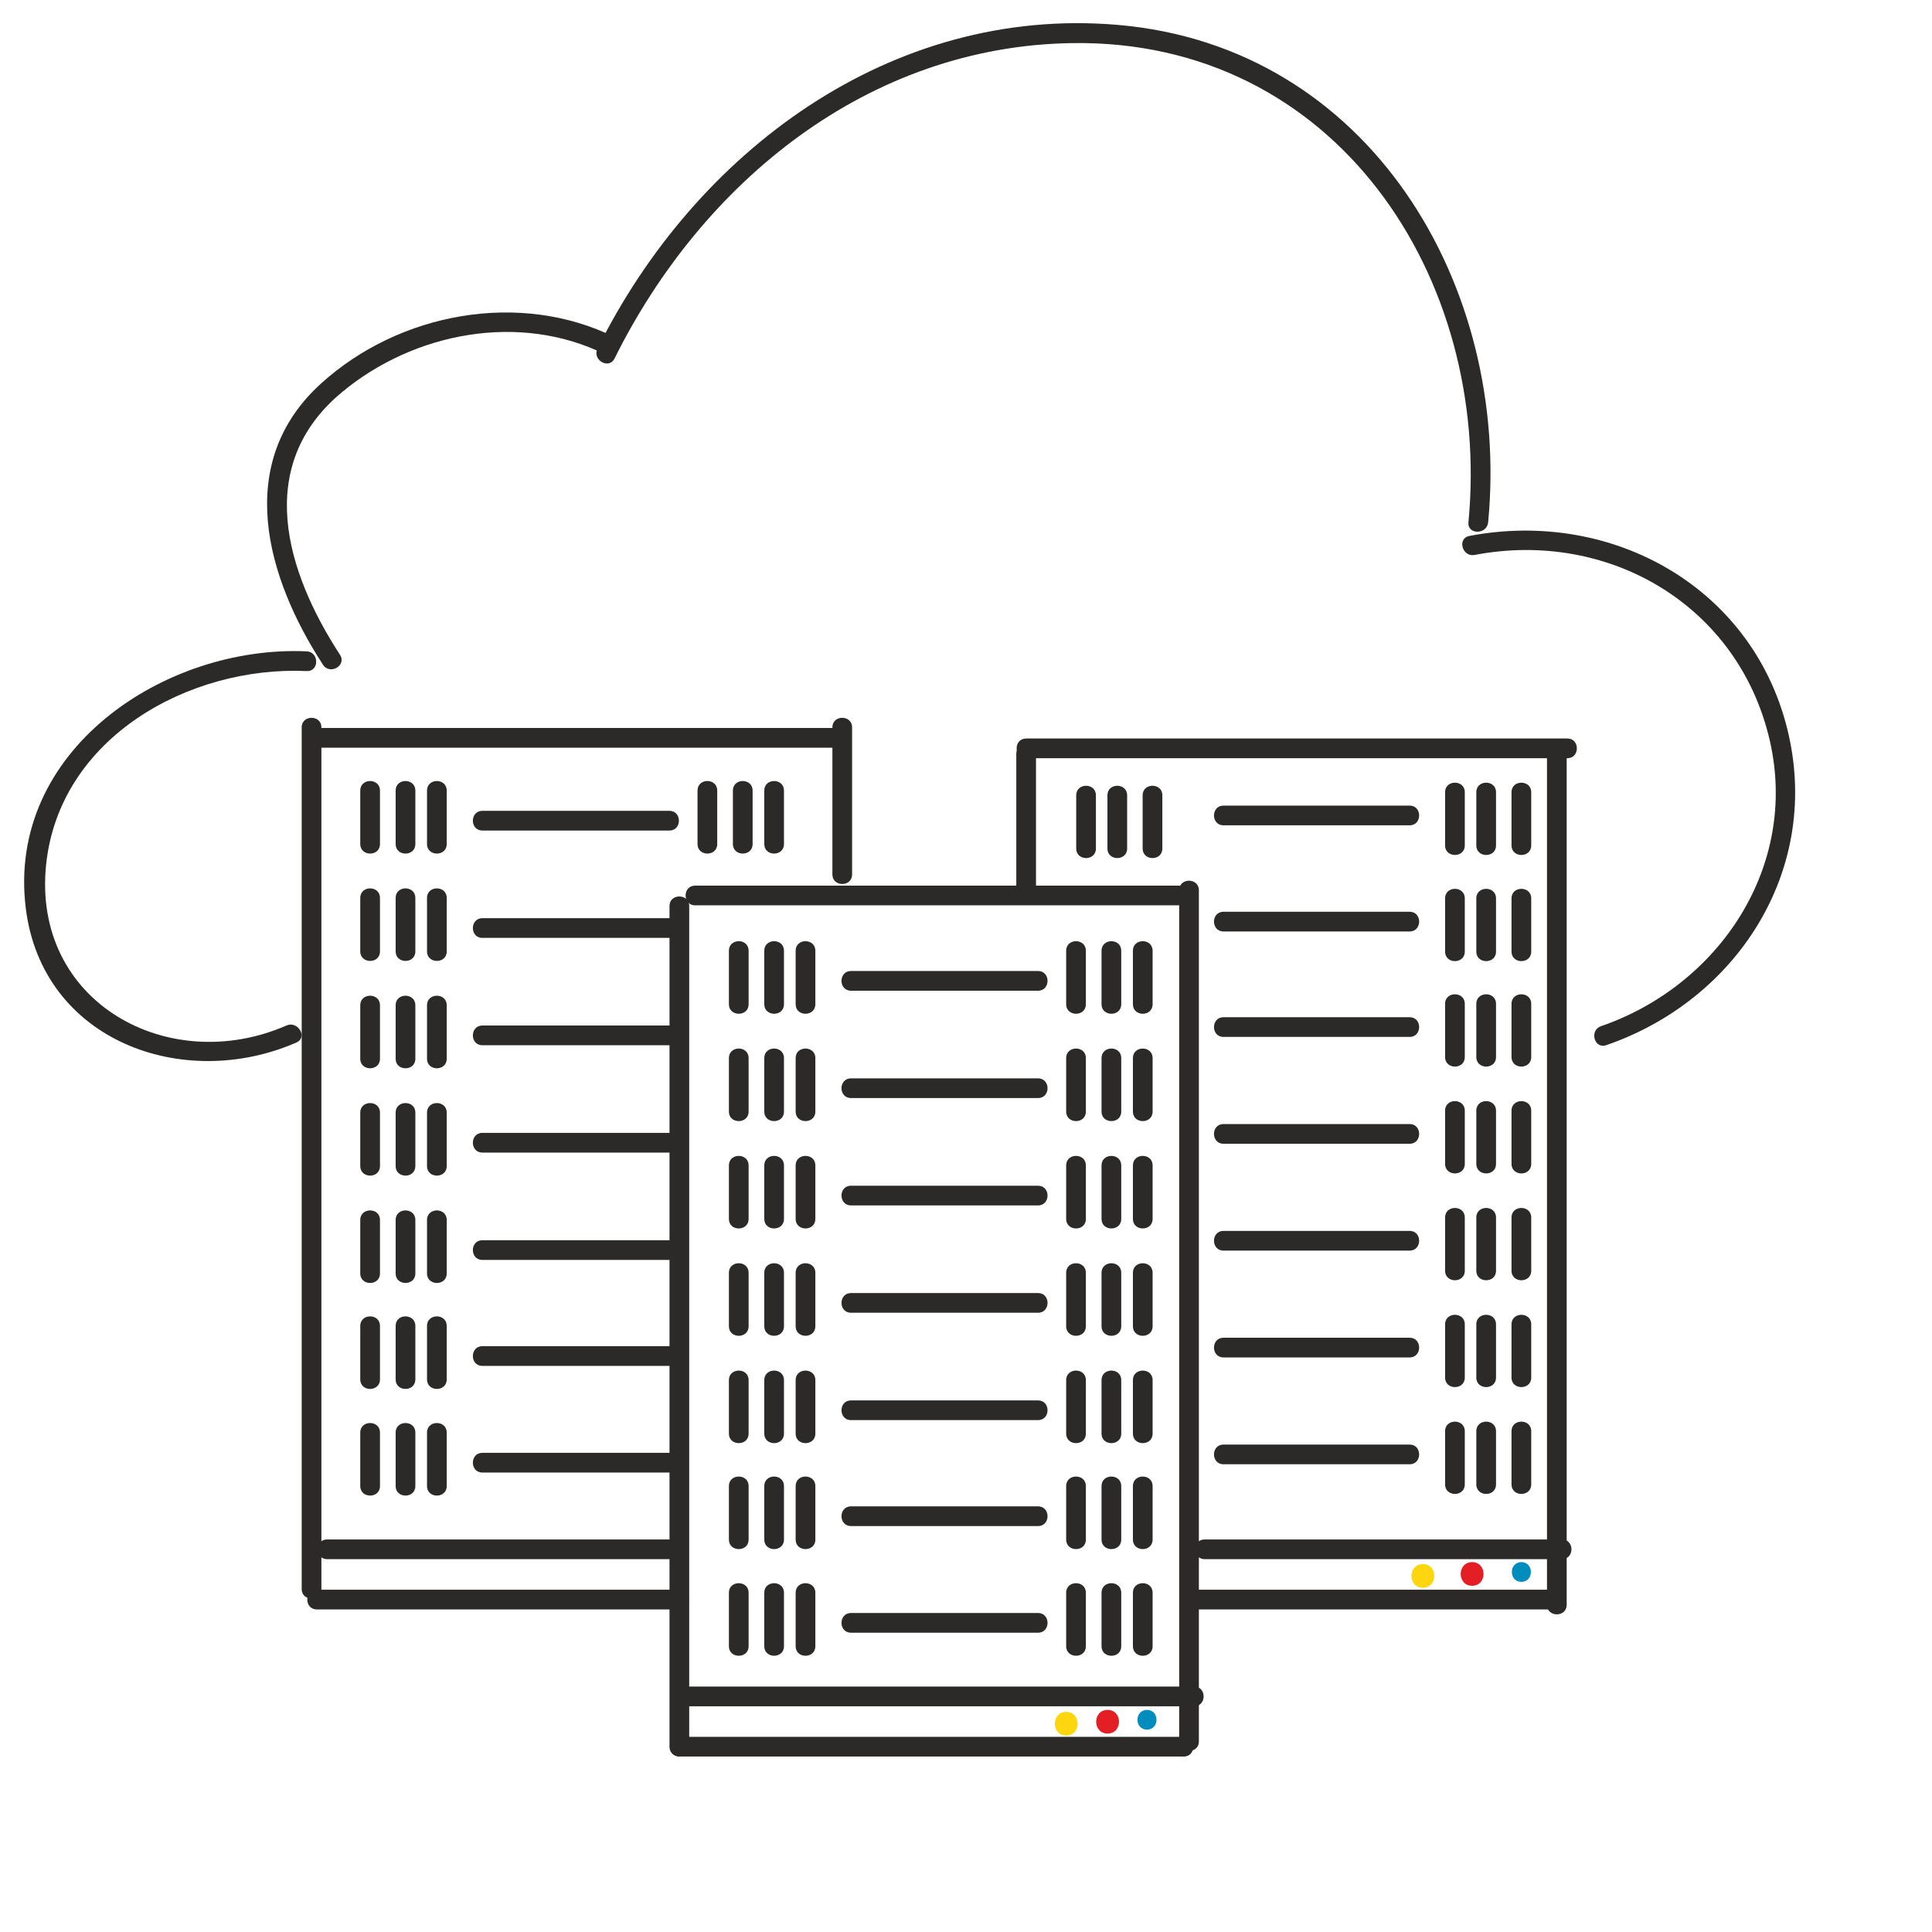 <?xml version="1.0" encoding="UTF-8"?> <!-- Creator: CorelDRAW 2018 (64-Bit) --> <svg xmlns="http://www.w3.org/2000/svg" xmlns:xlink="http://www.w3.org/1999/xlink" xml:space="preserve" width="120mm" height="120mm" style="shape-rendering:geometricPrecision; text-rendering:geometricPrecision; image-rendering:optimizeQuality; fill-rule:evenodd; clip-rule:evenodd" viewBox="0 0 12000 12000"> <defs> <style type="text/css"> <![CDATA[ .fil0 {fill:#2B2A29;fill-rule:nonzero} .fil2 {fill:#E31E24;fill-rule:nonzero} .fil3 {fill:#FDD60F;fill-rule:nonzero} .fil1 {fill:#008DBD;fill-rule:nonzero} ]]> </style> </defs> <g id="Слой_x0020_1">  <path class="fil0" d="M1873.86 4517.66l0 5352.34c0,78.71 122.4,78.82 122.4,0l0 -5352.34c0,-78.82 -122.4,-78.93 -122.4,0z"></path> <path class="fil0" d="M4158.42 5627.25l0 5221.72c0,78.82 122.36,78.93 122.36,0l0 -5221.72c0,-78.71 -122.36,-78.91 -122.36,0z"></path> <path class="fil0" d="M7324.06 5529.33l0 5287.03c0,78.74 122.39,78.93 122.39,0l0 -5287.03c0,-78.71 -122.39,-78.9 -122.39,0z"></path> <path class="fil0" d="M9608.61 4648.16l0 5319.64c0,78.82 122.37,78.93 122.37,0l0 -5319.64c0,-78.71 -122.37,-78.9 -122.37,0z"></path> <path class="fil0" d="M6312.39 4680.83l0 848.56c0,78.71 122.39,78.82 122.39,0l0 -848.56c0,-78.71 -122.39,-78.91 -122.39,0z"></path> <path class="fil0" d="M6373.59 4709.36l3361.47 0c78.82,0 78.9,-122.37 0,-122.37l-3361.47 0c-78.74,0 -78.94,122.37 0,122.37z"></path> <path class="fil0" d="M2000.31 4644.11l3198.36 0c78.74,0 78.93,-122.39 0,-122.39l-3198.36 0c-78.71,0 -78.9,122.39 0,122.39z"></path> <path class="fil0" d="M5170.09 4517.66l0 913.79c0,78.7 122.39,78.9 122.39,0l0 -913.79c0,-78.82 -122.39,-78.93 -122.39,0z"></path> <path class="fil0" d="M4317.5 5623.19l3002.56 0c78.71,0 78.82,-122.39 0,-122.39l-3002.56 0c-78.71,0 -78.9,122.39 0,122.39z"></path> <path class="fil0" d="M4219.61 10910.23l3133.03 0c78.74,0 78.93,-122.4 0,-122.4l-3133.03 0c-78.73,0 -78.93,122.4 0,122.4z"></path> <path class="fil0" d="M7417.92 9996.39l2219.28 0c78.71,0 78.82,-122.37 0,-122.37l-2219.28 0c-78.74,0 -78.93,122.37 0,122.37z"></path> <path class="fil0" d="M1967.73 9996.39l2251.88 0c78.71,0 78.91,-122.37 0,-122.37l-2251.88 0c-78.74,0 -78.93,122.37 0,122.37z"></path> <path class="fil0" d="M4283.81 10598l3133.06 0c78.7,0 78.9,-122.39 0,-122.39l-3133.06 0c-78.82,0 -78.91,122.39 0,122.39z"></path> <path class="fil0" d="M7482.11 9684.16l2219.28 0c78.74,0 78.82,-122.39 0,-122.39l-2219.28 0c-78.7,0 -78.9,122.39 0,122.39z"></path> <path class="fil0" d="M2031.92 9684.16l2122.36 0c78.82,0 78.9,-122.39 0,-122.39l-2122.36 0c-78.82,0 -78.9,122.39 0,122.39z"></path> <path class="fil0" d="M1779.36 6369.54c-732.83,320.55 -1583.55,-144.51 -1492.6,-1001.9 83.42,-786.67 888.02,-1232.64 1618.22,-1199.56 78.7,3.53 78.51,-118.87 0,-122.39 -881.48,-39.94 -1864.65,614.68 -1745.11,1593.55 101.05,826.74 979.28,1143.08 1681.27,835.93 71.97,-31.42 9.69,-136.96 -61.78,-105.63z"></path> <path class="fil0" d="M2111.79 4067.22c-334.73,-514.6 -537.5,-1172.05 9.33,-1628.9 447.72,-374.09 1105.86,-499.81 1636.23,-238.01 70.3,34.77 132.47,-70.78 61.67,-105.63 -590.68,-291.58 -1338.69,-153.73 -1825.09,287.55 -544.08,493.54 -340.82,1204.08 12.23,1746.77 42.8,65.81 148.74,4.5 105.63,-61.78z"></path> <path class="fil0" d="M3817.02 2226.75c546.44,-1099.98 1577.09,-1939.74 2840.82,-1959.03 1639.25,-25.06 2607.85,1457.75 2462.95,2976.31 -7.44,78.32 115.04,77.82 122.39,0 140.1,-1467.66 -734.6,-2956.13 -2302.51,-3089.6 -1408.68,-119.84 -2622.64,789.26 -3229.39,2010.55 -34.86,70.3 70.69,132.38 105.74,61.77z"></path> <path class="fil0" d="M9158.98 3446.85c830.07,-158.53 1639.75,310.17 1833.61,1153.35 179.87,783.15 -315.64,1520.89 -1048.38,1773.59 -74.02,25.47 -42.22,143.73 32.49,117.98 803.24,-276.87 1324.59,-1069.65 1133.87,-1924.07 -203.85,-913 -1092.85,-1409.1 -1984.2,-1238.83 -77.24,14.68 -44.55,132.66 32.61,117.98z"></path> <path class="fil0" d="M5285.87 6153.51l1161.48 0c78.82,0 78.94,-122.4 0,-122.4l-1161.48 0c-78.82,0 -78.9,122.4 0,122.4z"></path> <path class="fil0" d="M4941.9 5905.11l0 332.38c0,78.82 122.39,78.93 122.39,0l0 -332.38c0,-78.73 -122.39,-78.93 -122.39,0z"></path> <path class="fil0" d="M4747.04 5905.11l0 332.38c0,78.82 122.39,78.93 122.39,0l0 -332.38c0,-78.73 -122.39,-78.93 -122.39,0z"></path> <path class="fil0" d="M4527.37 5905.11l0 332.38c0,78.82 122.39,78.93 122.39,0l0 -332.38c0,-78.73 -122.39,-78.93 -122.39,0z"></path> <path class="fil0" d="M7036.7 5905.11l0 332.38c0,78.82 122.39,78.93 122.39,0l0 -332.38c0,-78.73 -122.39,-78.93 -122.39,0z"></path> <path class="fil0" d="M6841.84 5905.11l0 332.38c0,78.82 122.39,78.93 122.39,0l0 -332.38c0,-78.73 -122.39,-78.93 -122.39,0z"></path> <path class="fil0" d="M6622.17 5905.11l0 332.38c0,78.82 122.4,78.93 122.4,0l0 -332.38c0,-78.73 -122.4,-78.93 -122.4,0z"></path> <path class="fil0" d="M5285.87 6820.26l1161.48 0c78.82,0 78.94,-122.4 0,-122.4l-1161.48 0c-78.82,0 -78.9,122.4 0,122.4z"></path> <path class="fil0" d="M4941.9 6571.86l0 332.41c0,78.7 122.39,78.9 122.39,0l0 -332.41c0,-78.82 -122.39,-78.93 -122.39,0z"></path> <path class="fil0" d="M4747.04 6571.86l0 332.41c0,78.7 122.39,78.9 122.39,0l0 -332.41c0,-78.82 -122.39,-78.93 -122.39,0z"></path> <path class="fil0" d="M4527.37 6571.86l0 332.41c0,78.7 122.39,78.9 122.39,0l0 -332.41c0,-78.82 -122.39,-78.93 -122.39,0z"></path> <path class="fil0" d="M7036.7 6571.86l0 332.41c0,78.7 122.39,78.9 122.39,0l0 -332.41c0,-78.82 -122.39,-78.93 -122.39,0z"></path> <path class="fil0" d="M6841.84 6571.86l0 332.41c0,78.7 122.39,78.9 122.39,0l0 -332.41c0,-78.82 -122.39,-78.93 -122.39,0z"></path> <path class="fil0" d="M6622.17 6571.86l0 332.41c0,78.7 122.4,78.9 122.4,0l0 -332.41c0,-78.82 -122.4,-78.93 -122.4,0z"></path> <path class="fil0" d="M5285.87 7487.03l1161.48 0c78.82,0 78.94,-122.39 0,-122.39l-1161.48 0c-78.82,0 -78.9,122.39 0,122.39z"></path> <path class="fil0" d="M4941.9 7238.58l0 332.49c0,78.71 122.39,78.82 122.39,0l0 -332.49c0,-78.73 -122.39,-78.93 -122.39,0z"></path> <path class="fil0" d="M4747.04 7238.58l0 332.49c0,78.71 122.39,78.82 122.39,0l0 -332.49c0,-78.73 -122.39,-78.93 -122.39,0z"></path> <path class="fil0" d="M4527.37 7238.58l0 332.49c0,78.71 122.39,78.82 122.39,0l0 -332.49c0,-78.73 -122.39,-78.93 -122.39,0z"></path> <path class="fil0" d="M7036.7 7238.58l0 332.49c0,78.71 122.39,78.82 122.39,0l0 -332.49c0,-78.73 -122.39,-78.93 -122.39,0z"></path> <path class="fil0" d="M6841.84 7238.58l0 332.49c0,78.71 122.39,78.82 122.39,0l0 -332.49c0,-78.73 -122.39,-78.93 -122.39,0z"></path> <path class="fil0" d="M6622.17 7238.58l0 332.49c0,78.71 122.4,78.82 122.4,0l0 -332.49c0,-78.73 -122.4,-78.93 -122.4,0z"></path> <path class="fil0" d="M5285.87 8153.73l1161.48 0c78.82,0 78.94,-122.37 0,-122.37l-1161.48 0c-78.82,0 -78.9,122.37 0,122.37z"></path> <path class="fil0" d="M4941.9 7905.33l0 332.41c0,78.82 122.39,78.9 122.39,0l0 -332.41c0,-78.71 -122.39,-78.9 -122.39,0z"></path> <path class="fil0" d="M4747.04 7905.33l0 332.41c0,78.82 122.39,78.9 122.39,0l0 -332.41c0,-78.71 -122.39,-78.9 -122.39,0z"></path> <path class="fil0" d="M4527.37 7905.33l0 332.41c0,78.82 122.39,78.9 122.39,0l0 -332.41c0,-78.71 -122.39,-78.9 -122.39,0z"></path> <path class="fil0" d="M7036.7 7905.33l0 332.41c0,78.82 122.39,78.9 122.39,0l0 -332.41c0,-78.71 -122.39,-78.9 -122.39,0z"></path> <path class="fil0" d="M6841.84 7905.33l0 332.41c0,78.82 122.39,78.9 122.39,0l0 -332.41c0,-78.71 -122.39,-78.9 -122.39,0z"></path> <path class="fil0" d="M6622.17 7905.33l0 332.41c0,78.82 122.4,78.9 122.4,0l0 -332.41c0,-78.71 -122.4,-78.9 -122.4,0z"></path> <path class="fil0" d="M5285.87 8820.5l1161.48 0c78.82,0 78.94,-122.39 0,-122.39l-1161.48 0c-78.82,0 -78.9,122.39 0,122.39z"></path> <path class="fil0" d="M4941.9 8572.08l0 332.4c0,78.71 122.39,78.91 122.39,0l0 -332.4c0,-78.82 -122.39,-78.9 -122.39,0z"></path> <path class="fil0" d="M4747.04 8572.08l0 332.4c0,78.71 122.39,78.91 122.39,0l0 -332.4c0,-78.82 -122.39,-78.9 -122.39,0z"></path> <path class="fil0" d="M4527.37 8572.08l0 332.4c0,78.71 122.39,78.91 122.39,0l0 -332.4c0,-78.82 -122.39,-78.9 -122.39,0z"></path> <path class="fil0" d="M7036.7 8572.08l0 332.4c0,78.71 122.39,78.91 122.39,0l0 -332.4c0,-78.82 -122.39,-78.9 -122.39,0z"></path> <path class="fil0" d="M6841.84 8572.08l0 332.4c0,78.71 122.39,78.91 122.39,0l0 -332.4c0,-78.82 -122.39,-78.9 -122.39,0z"></path> <path class="fil0" d="M6622.17 8572.08l0 332.4c0,78.71 122.4,78.91 122.4,0l0 -332.4c0,-78.82 -122.4,-78.9 -122.4,0z"></path> <path class="fil0" d="M5285.87 9478.65l1161.48 0c78.82,0 78.94,-122.4 0,-122.4l-1161.48 0c-78.82,0 -78.9,122.4 0,122.4z"></path> <path class="fil0" d="M4941.9 9230.2l0 332.49c0,78.73 122.39,78.81 122.39,0l0 -332.49c0,-78.71 -122.39,-78.9 -122.39,0z"></path> <path class="fil0" d="M4747.04 9230.2l0 332.49c0,78.73 122.39,78.81 122.39,0l0 -332.49c0,-78.71 -122.39,-78.9 -122.39,0z"></path> <path class="fil0" d="M4527.37 9230.2l0 332.49c0,78.73 122.39,78.81 122.39,0l0 -332.49c0,-78.71 -122.39,-78.9 -122.39,0z"></path> <path class="fil0" d="M7036.7 9230.2l0 332.49c0,78.73 122.39,78.81 122.39,0l0 -332.49c0,-78.71 -122.39,-78.9 -122.39,0z"></path> <path class="fil0" d="M6841.84 9230.2l0 332.49c0,78.73 122.39,78.81 122.39,0l0 -332.49c0,-78.71 -122.39,-78.9 -122.39,0z"></path> <path class="fil0" d="M6622.17 9230.2l0 332.49c0,78.73 122.4,78.81 122.4,0l0 -332.49c0,-78.71 -122.4,-78.9 -122.4,0z"></path> <path class="fil0" d="M5285.87 10141.07l1161.48 0c78.82,0 78.94,-122.4 0,-122.4l-1161.48 0c-78.82,0 -78.9,122.4 0,122.4z"></path> <path class="fil0" d="M4941.9 9892.65l0 332.51c0,78.71 122.39,78.79 122.39,0l0 -332.51c0,-78.71 -122.39,-78.91 -122.39,0z"></path> <path class="fil0" d="M4747.04 9892.65l0 332.51c0,78.71 122.39,78.79 122.39,0l0 -332.51c0,-78.71 -122.39,-78.91 -122.39,0z"></path> <path class="fil0" d="M4527.37 9892.65l0 332.51c0,78.71 122.39,78.79 122.39,0l0 -332.51c0,-78.71 -122.39,-78.91 -122.39,0z"></path> <path class="fil0" d="M7036.7 9892.65l0 332.51c0,78.71 122.39,78.79 122.39,0l0 -332.51c0,-78.71 -122.39,-78.91 -122.39,0z"></path> <path class="fil0" d="M6841.84 9892.65l0 332.51c0,78.71 122.39,78.79 122.39,0l0 -332.51c0,-78.71 -122.39,-78.91 -122.39,0z"></path> <path class="fil0" d="M6622.17 9892.65l0 332.51c0,78.71 122.4,78.79 122.4,0l0 -332.51c0,-78.71 -122.4,-78.91 -122.4,0z"></path> <path class="fil0" d="M2996.19 5158.66l1161.56 0c78.74,0 78.82,-122.4 0,-122.4l-1161.56 0c-78.71,0 -78.94,122.4 0,122.4z"></path> <path class="fil0" d="M2652.26 4910.24l0 332.4c0,78.71 122.4,78.9 122.4,0l0 -332.4c0,-78.71 -122.4,-78.91 -122.4,0z"></path> <path class="fil0" d="M2457.41 4910.24l0 332.4c0,78.71 122.39,78.9 122.39,0l0 -332.4c0,-78.71 -122.39,-78.91 -122.39,0z"></path> <path class="fil0" d="M2237.68 4910.24l0 332.4c0,78.71 122.4,78.9 122.4,0l0 -332.4c0,-78.71 -122.4,-78.91 -122.4,0z"></path> <path class="fil0" d="M4747.04 4910.24l0 332.4c0,78.71 122.39,78.9 122.39,0l0 -332.4c0,-78.71 -122.39,-78.91 -122.39,0z"></path> <path class="fil0" d="M4552.18 4910.24l0 332.4c0,78.71 122.4,78.9 122.4,0l0 -332.4c0,-78.71 -122.4,-78.91 -122.4,0z"></path> <path class="fil0" d="M4332.46 4910.24l0 332.4c0,78.71 122.39,78.9 122.39,0l0 -332.4c0,-78.71 -122.39,-78.91 -122.39,0z"></path> <path class="fil0" d="M2996.19 5825.41l1161.56 0c78.74,0 78.82,-122.4 0,-122.4l-1161.56 0c-78.71,0 -78.94,122.4 0,122.4z"></path> <path class="fil0" d="M2652.26 5577.01l0 332.41c0,78.7 122.4,78.9 122.4,0l0 -332.41c0,-78.82 -122.4,-78.93 -122.4,0z"></path> <path class="fil0" d="M2457.41 5577.01l0 332.41c0,78.7 122.39,78.9 122.39,0l0 -332.41c0,-78.82 -122.39,-78.93 -122.39,0z"></path> <path class="fil0" d="M2237.68 5577.01l0 332.41c0,78.7 122.4,78.9 122.4,0l0 -332.41c0,-78.82 -122.4,-78.93 -122.4,0z"></path> <path class="fil0" d="M2996.19 6492.13l1161.56 0c78.74,0 78.82,-122.4 0,-122.4l-1161.56 0c-78.71,0 -78.94,122.4 0,122.4z"></path> <path class="fil0" d="M2652.26 6243.71l0 332.51c0,78.71 122.4,78.82 122.4,0l0 -332.51c0,-78.71 -122.4,-78.91 -122.4,0z"></path> <path class="fil0" d="M2457.41 6243.71l0 332.51c0,78.71 122.39,78.82 122.39,0l0 -332.51c0,-78.71 -122.39,-78.91 -122.39,0z"></path> <path class="fil0" d="M2237.68 6243.71l0 332.51c0,78.71 122.4,78.82 122.4,0l0 -332.51c0,-78.71 -122.4,-78.91 -122.4,0z"></path> <path class="fil0" d="M2996.19 7158.88l1161.56 0c78.74,0 78.82,-122.4 0,-122.4l-1161.56 0c-78.71,0 -78.94,122.4 0,122.4z"></path> <path class="fil0" d="M2652.26 6910.48l0 332.38c0,78.73 122.4,78.93 122.4,0l0 -332.38c0,-78.73 -122.4,-78.93 -122.4,0z"></path> <path class="fil0" d="M2457.41 6910.48l0 332.38c0,78.73 122.39,78.93 122.39,0l0 -332.38c0,-78.73 -122.39,-78.93 -122.39,0z"></path> <path class="fil0" d="M2237.68 6910.48l0 332.38c0,78.73 122.4,78.93 122.4,0l0 -332.38c0,-78.73 -122.4,-78.93 -122.4,0z"></path> <path class="fil0" d="M2996.19 7825.62l1161.56 0c78.74,0 78.82,-122.36 0,-122.36l-1161.56 0c-78.71,0 -78.94,122.36 0,122.36z"></path> <path class="fil0" d="M2652.26 7577.18l0 332.51c0,78.71 122.4,78.82 122.4,0l0 -332.51c0,-78.71 -122.4,-78.8 -122.4,0z"></path> <path class="fil0" d="M2457.41 7577.18l0 332.51c0,78.71 122.39,78.82 122.39,0l0 -332.51c0,-78.71 -122.39,-78.8 -122.39,0z"></path> <path class="fil0" d="M2237.68 7577.18l0 332.51c0,78.71 122.4,78.82 122.4,0l0 -332.51c0,-78.71 -122.4,-78.8 -122.4,0z"></path> <path class="fil0" d="M2996.19 8483.8l1161.56 0c78.74,0 78.82,-122.4 0,-122.4l-1161.56 0c-78.71,0 -78.94,122.4 0,122.4z"></path> <path class="fil0" d="M2652.26 8235.35l0 332.48c0,78.71 122.4,78.82 122.4,0l0 -332.48c0,-78.74 -122.4,-78.93 -122.4,0z"></path> <path class="fil0" d="M2457.41 8235.35l0 332.48c0,78.71 122.39,78.82 122.39,0l0 -332.48c0,-78.74 -122.39,-78.93 -122.39,0z"></path> <path class="fil0" d="M2237.68 8235.35l0 332.48c0,78.71 122.4,78.82 122.4,0l0 -332.48c0,-78.74 -122.4,-78.93 -122.4,0z"></path> <path class="fil0" d="M2996.19 9146.19l1161.56 0c78.74,0 78.82,-122.37 0,-122.37l-1161.56 0c-78.71,0 -78.94,122.37 0,122.37z"></path> <path class="fil0" d="M2652.26 8897.8l0 332.4c0,78.82 122.4,78.9 122.4,0l0 -332.4c0,-78.71 -122.4,-78.91 -122.4,0z"></path> <path class="fil0" d="M2457.41 8897.8l0 332.4c0,78.82 122.39,78.9 122.39,0l0 -332.4c0,-78.71 -122.39,-78.91 -122.39,0z"></path> <path class="fil0" d="M2237.68 8897.8l0 332.4c0,78.82 122.4,78.9 122.4,0l0 -332.4c0,-78.71 -122.4,-78.91 -122.4,0z"></path> <path class="fil0" d="M8755.5 8972.48l-1156.1 0c-78.74,0 -78.82,122.37 0,122.37l1156.1 0c78.71,0 78.9,-122.37 0,-122.37z"></path> <path class="fil0" d="M9098.09 9220.01l0 -330.82c0,-78.82 -122.4,-78.93 -122.4,0l0 330.82c0,78.71 122.4,78.91 122.4,0z"></path> <path class="fil0" d="M9292.03 9220.01l0 -330.82c0,-78.82 -122.4,-78.93 -122.4,0l0 330.82c0,78.71 122.4,78.91 122.4,0z"></path> <path class="fil0" d="M9510.7 9220.01l0 -330.82c0,-78.82 -122.4,-78.93 -122.4,0l0 330.82c0,78.71 122.4,78.91 122.4,0z"></path> <path class="fil0" d="M6806.9 5270.5l0 -330.82c0,-78.82 -122.39,-78.9 -122.39,0l0 330.82c0,78.74 122.39,78.93 122.39,0z"></path> <path class="fil0" d="M7000.84 5270.5l0 -330.82c0,-78.82 -122.39,-78.9 -122.39,0l0 330.82c0,78.74 122.39,78.93 122.39,0z"></path> <path class="fil0" d="M7219.51 5270.5l0 -330.82c0,-78.82 -122.39,-78.9 -122.39,0l0 330.82c0,78.74 122.39,78.93 122.39,0z"></path> <path class="fil0" d="M8755.5 8308.87l-1156.1 0c-78.74,0 -78.82,122.39 0,122.39l1156.1 0c78.71,0 78.9,-122.39 0,-122.39z"></path> <path class="fil0" d="M9098.09 8556.4l0 -330.82c0,-78.82 -122.4,-78.9 -122.4,0l0 330.82c0,78.74 122.4,78.93 122.4,0z"></path> <path class="fil0" d="M9292.03 8556.4l0 -330.82c0,-78.82 -122.4,-78.9 -122.4,0l0 330.82c0,78.74 122.4,78.93 122.4,0z"></path> <path class="fil0" d="M9510.7 8556.4l0 -330.82c0,-78.82 -122.4,-78.9 -122.4,0l0 330.82c0,78.74 122.4,78.93 122.4,0z"></path> <path class="fil0" d="M8755.5 7645.31l-1156.1 0c-78.74,0 -78.82,122.39 0,122.39l1156.1 0c78.71,0 78.9,-122.39 0,-122.39z"></path> <path class="fil0" d="M9098.09 7892.82l0 -330.85c0,-78.71 -122.4,-78.91 -122.4,0l0 330.85c0,78.79 122.4,78.9 122.4,0z"></path> <path class="fil0" d="M9292.03 7892.82l0 -330.85c0,-78.71 -122.4,-78.91 -122.4,0l0 330.85c0,78.79 122.4,78.9 122.4,0z"></path> <path class="fil0" d="M9510.7 7892.82l0 -330.85c0,-78.71 -122.4,-78.91 -122.4,0l0 330.85c0,78.79 122.4,78.9 122.4,0z"></path> <path class="fil0" d="M8755.5 6981.7l-1156.1 0c-78.74,0 -78.82,122.39 0,122.39l1156.1 0c78.71,0 78.9,-122.39 0,-122.39z"></path> <path class="fil0" d="M9098.09 7229.26l0 -330.85c0,-78.79 -122.4,-78.9 -122.4,0l0 330.85c0,78.71 122.4,78.9 122.4,0z"></path> <path class="fil0" d="M9292.03 7229.26l0 -330.85c0,-78.79 -122.4,-78.9 -122.4,0l0 330.85c0,78.71 122.4,78.9 122.4,0z"></path> <path class="fil0" d="M9510.7 7229.26l0 -330.85c0,-78.79 -122.4,-78.9 -122.4,0l0 330.85c0,78.71 122.4,78.9 122.4,0z"></path> <path class="fil0" d="M8755.5 6318.11l-1156.1 0c-78.74,0 -78.82,122.37 0,122.37l1156.1 0c78.71,0 78.9,-122.37 0,-122.37z"></path> <path class="fil0" d="M9098.09 6565.65l0 -330.83c0,-78.82 -122.4,-78.93 -122.4,0l0 330.83c0,78.7 122.4,78.93 122.4,0z"></path> <path class="fil0" d="M9292.03 6565.65l0 -330.83c0,-78.82 -122.4,-78.93 -122.4,0l0 330.83c0,78.7 122.4,78.93 122.4,0z"></path> <path class="fil0" d="M9510.7 6565.65l0 -330.83c0,-78.82 -122.4,-78.93 -122.4,0l0 330.83c0,78.7 122.4,78.93 122.4,0z"></path> <path class="fil0" d="M8755.5 5663.1l-1156.1 0c-78.74,0 -78.82,122.4 0,122.4l1156.1 0c78.71,0 78.9,-122.4 0,-122.4z"></path> <path class="fil0" d="M9098.09 5910.61l0 -330.85c0,-78.71 -122.4,-78.9 -122.4,0l0 330.85c0,78.79 122.4,78.9 122.4,0z"></path> <path class="fil0" d="M9292.03 5910.61l0 -330.85c0,-78.71 -122.4,-78.9 -122.4,0l0 330.85c0,78.79 122.4,78.9 122.4,0z"></path> <path class="fil0" d="M9510.7 5910.61l0 -330.85c0,-78.71 -122.4,-78.9 -122.4,0l0 330.85c0,78.79 122.4,78.9 122.4,0z"></path> <path class="fil0" d="M8755.5 5003.76l-1156.1 0c-78.74,0 -78.82,122.37 0,122.37l1156.1 0c78.71,0 78.9,-122.37 0,-122.37z"></path> <path class="fil0" d="M9098.09 5251.3l0 -330.85c0,-78.79 -122.4,-78.9 -122.4,0l0 330.85c0,78.71 122.4,78.9 122.4,0z"></path> <path class="fil0" d="M9292.03 5251.3l0 -330.85c0,-78.79 -122.4,-78.9 -122.4,0l0 330.85c0,78.71 122.4,78.9 122.4,0z"></path> <path class="fil0" d="M9510.7 5251.3l0 -330.85c0,-78.79 -122.4,-78.9 -122.4,0l0 330.85c0,78.71 122.4,78.9 122.4,0z"></path> <path class="fil1" d="M7124.18 10742.96c78.73,0 78.93,-122.4 0,-122.4 -78.71,0 -78.91,122.4 0,122.4z"></path> <path class="fil2" d="M6879.42 10767.43c94.47,0 94.67,-146.87 0,-146.87 -94.47,0 -94.67,146.87 0,146.87z"></path> <path class="fil3" d="M6622.42 10779.65c94.48,0 94.67,-146.85 0,-146.85 -94.5,0 -94.69,146.85 0,146.85z"></path> <path class="fil1" d="M9449.5 9825.07c78.71,0 78.9,-122.4 0,-122.4 -78.71,0 -78.9,122.4 0,122.4z"></path> <path class="fil2" d="M9143.55 9849.54c94.47,0 94.66,-146.87 0,-146.87 -94.5,0 -94.7,146.87 0,146.87z"></path> <path class="fil3" d="M8837.56 9861.78c94.5,0 94.7,-146.87 0,-146.87 -94.47,0 -94.66,146.87 0,146.87z"></path> </g> </svg> 